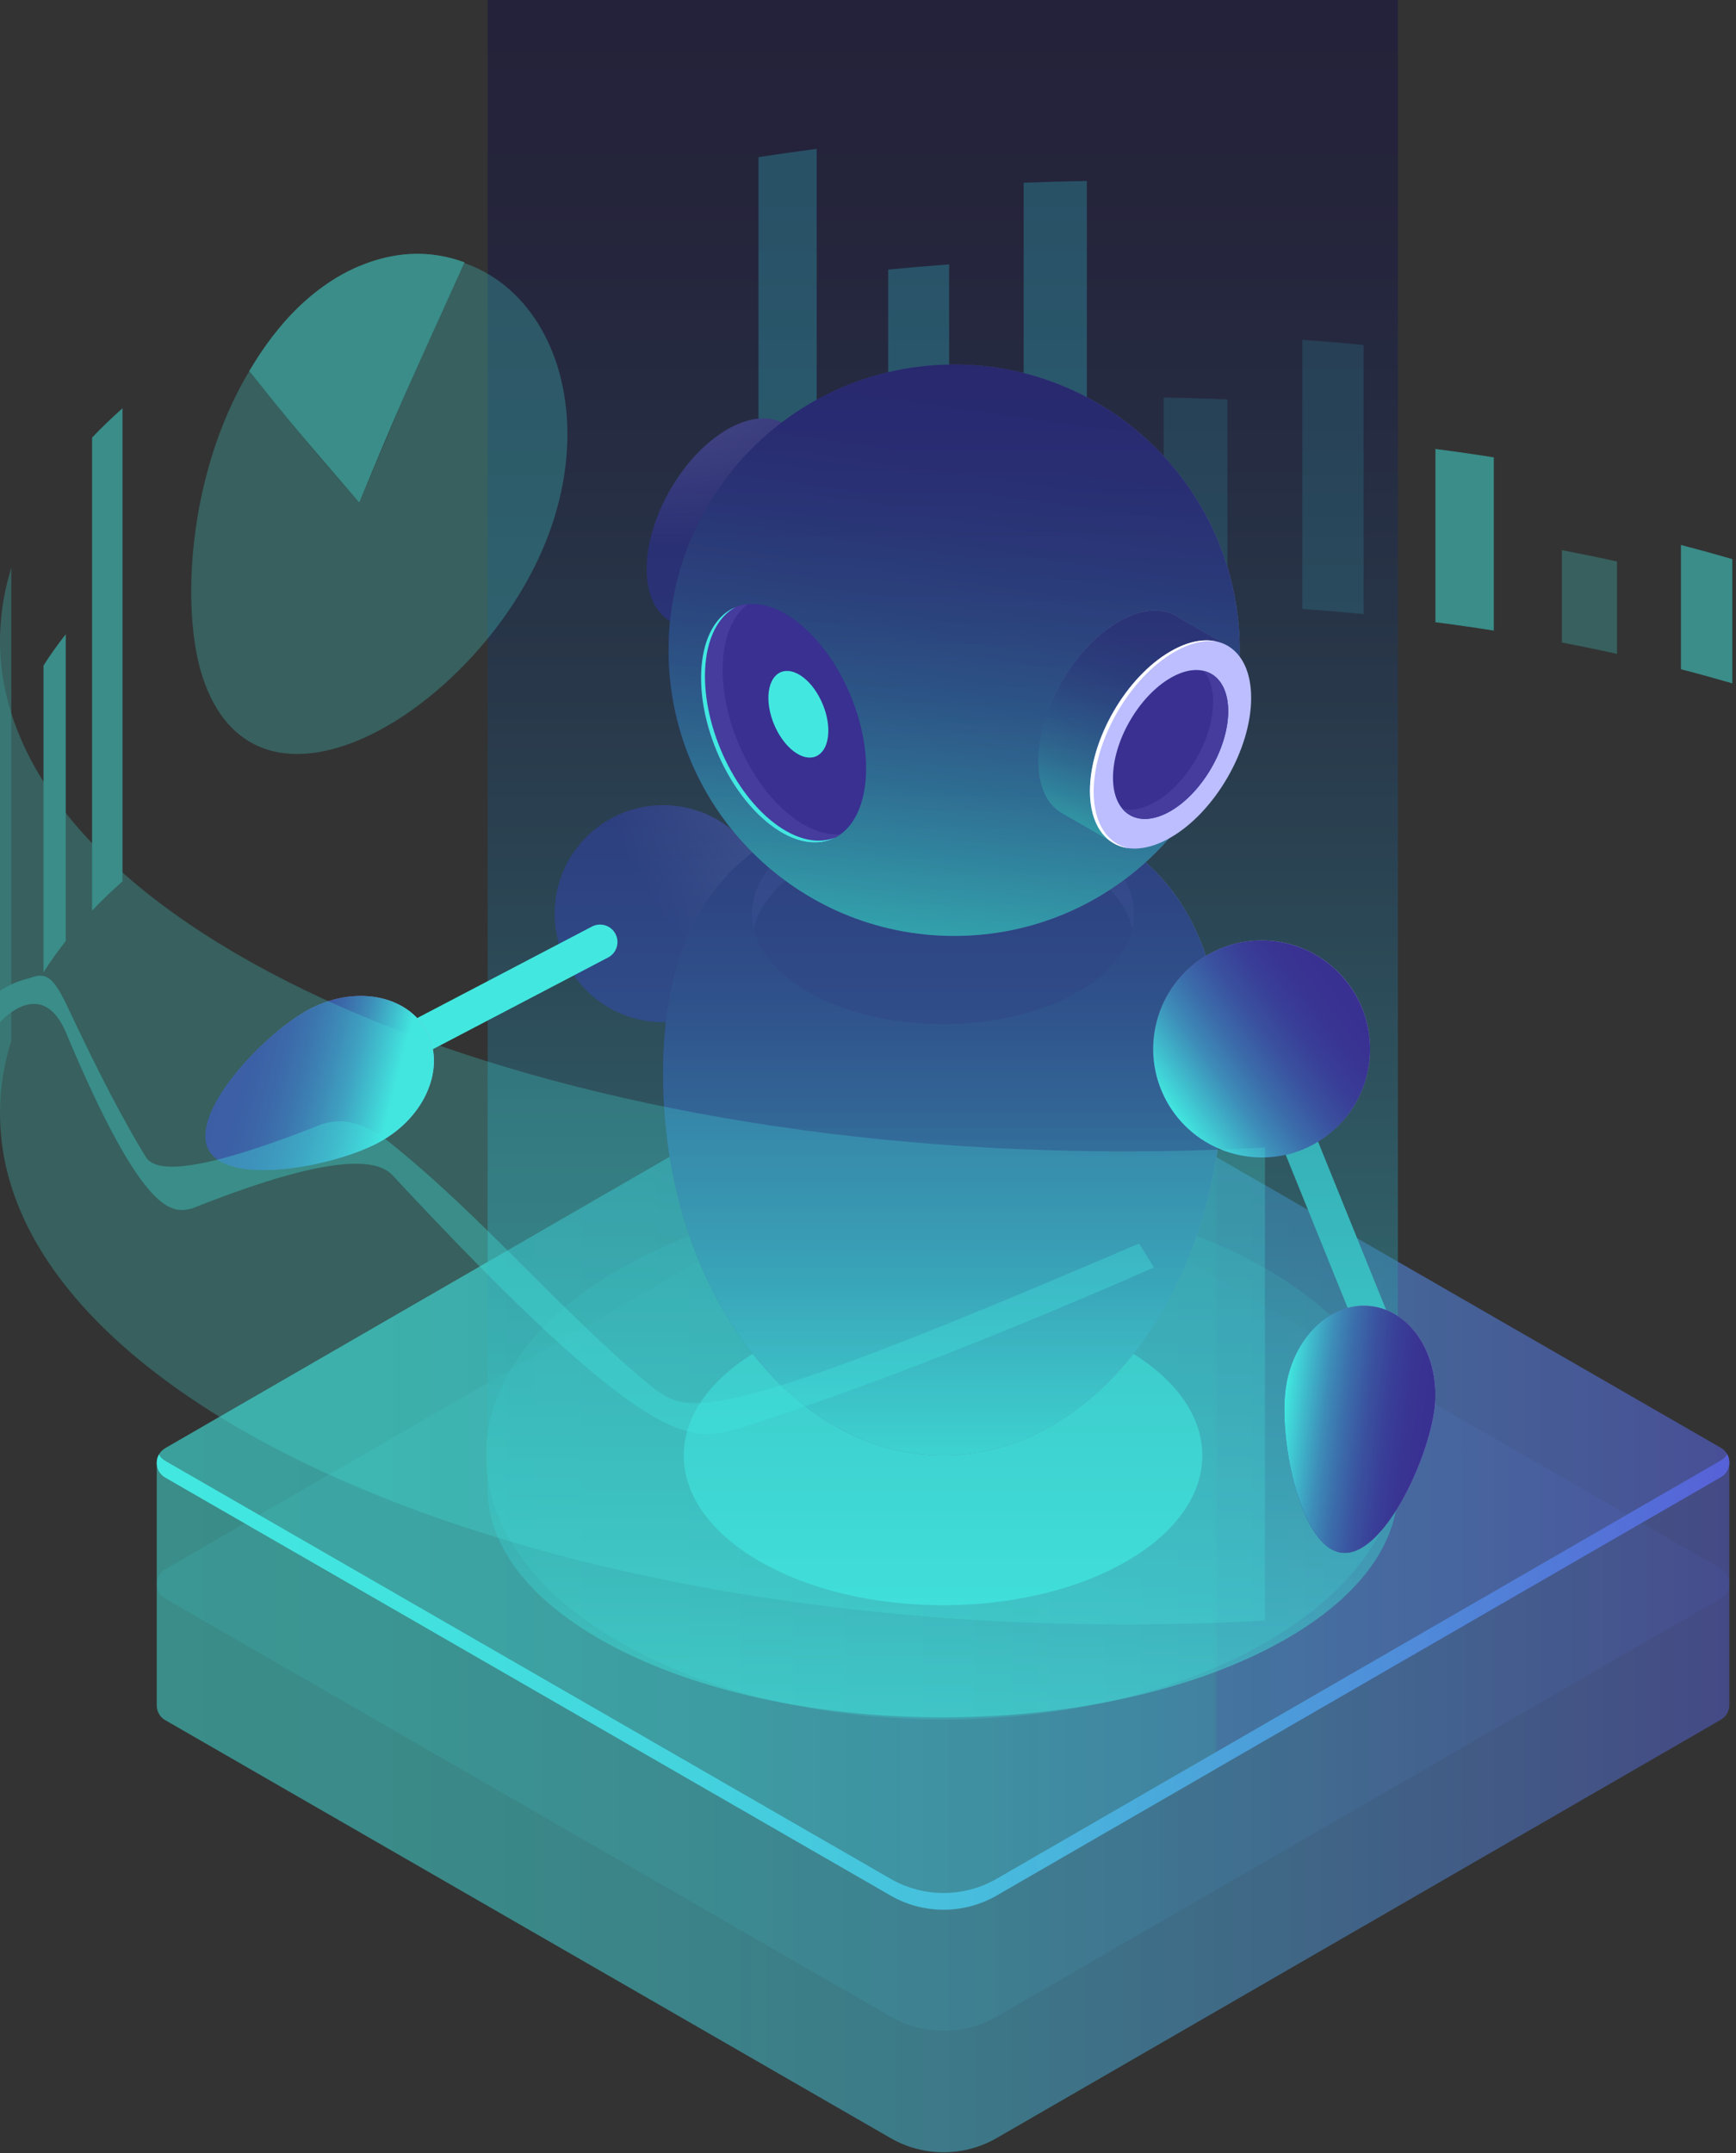 <svg width="267" height="331" viewBox="0 0 267 331" fill="none" xmlns="http://www.w3.org/2000/svg">
<rect x="0" y="0" width="267" height="331" fill="#333333" stroke="none"/>
<g opacity="0.11">
<path d="M135.7 177.55C141.43 174.24 148.5 174.24 154.23 177.55L264.68 241.17C266.42 242.17 266.42 244.68 264.68 245.69L153.31 309.99C148.25 312.91 142.02 312.91 136.96 309.99L25.42 245.75C23.68 244.75 23.68 242.24 25.42 241.23L135.7 177.56V177.55Z" fill="url(#paint0_linear_43_1267)"/>
</g>
<g opacity="0.11">
<path d="M135.7 158.95C141.43 155.64 148.5 155.64 154.23 158.95L264.68 222.57C266.42 223.57 266.42 226.08 264.68 227.09L153.31 291.39C148.25 294.31 142.02 294.31 136.96 291.39L25.42 227.15C23.68 226.15 23.68 223.64 25.42 222.63L135.7 158.96V158.95Z" fill="url(#paint1_linear_43_1267)"/>
</g>
<g opacity="0.11">
<path d="M135.7 158.95C141.43 155.64 148.5 155.64 154.23 158.95L264.68 222.57C266.42 223.57 266.42 226.08 264.68 227.09L153.31 291.39C148.25 294.31 142.02 294.31 136.96 291.39L25.42 227.15C23.68 226.15 23.68 223.64 25.42 222.63L135.7 158.96V158.95Z" fill="url(#paint2_linear_43_1267)"/>
</g>
<path d="M25.41 224.57L136.95 288.81C142.01 291.73 148.24 291.73 153.3 288.81L264.67 224.51C265.1 224.26 265.42 223.92 265.64 223.54C266.3 224.72 265.98 226.33 264.67 227.08L153.3 291.38C148.24 294.3 142.01 294.3 136.95 291.38L25.41 227.14C24.1 226.38 23.78 224.77 24.44 223.6C24.66 223.99 24.98 224.33 25.41 224.57Z" fill="url(#paint3_linear_43_1267)"/>
<path opacity="0.5" d="M25.41 222.62L135.69 158.95C141.42 155.64 148.49 155.64 154.22 158.95L264.67 222.57C265.54 223.07 265.97 223.95 265.97 224.83V262.11C265.97 262.99 265.54 263.87 264.67 264.37L153.3 328.67C148.24 331.59 142.01 331.59 136.95 328.67L25.41 264.43C24.54 263.93 24.11 263.05 24.11 262.17V224.89C24.11 224.01 24.54 223.13 25.41 222.63V222.62Z" fill="url(#paint4_linear_43_1267)"/>
<g opacity="0.5">
<path d="M258.53 83.78C261.21 84.47 263.84 85.2 266.43 85.95V105.05C263.84 104.3 261.21 103.57 258.53 102.88V83.78Z" fill="#42E8E0"/>
<path opacity="0.5" d="M240.22 84.57C243.09 85.12 245.91 85.7 248.7 86.32V100.52C245.92 99.9 243.09 99.32 240.22 98.77V84.57Z" fill="#42E8E0"/>
<path d="M220.77 69.02C223.8 69.41 226.79 69.84 229.75 70.31V96.94C226.79 96.47 223.8 96.04 220.77 95.65V69.02Z" fill="#42E8E0"/>
<path opacity="0.5" d="M200.3 52.24C203.47 52.47 206.61 52.73 209.72 53.04V94.4C206.61 94.1 203.47 93.83 200.3 93.6V52.24Z" fill="#42E8E0"/>
<path opacity="0.5" d="M178.97 61.12C182.26 61.17 185.53 61.26 188.78 61.4V92.95C185.54 92.82 182.27 92.72 178.97 92.67V61.12Z" fill="#42E8E0"/>
<path d="M157.44 28.09C160.66 27.96 163.9 27.87 167.16 27.82V92.67C163.9 92.72 160.66 92.81 157.44 92.94V28.09Z" fill="#42E8E0"/>
<path d="M136.61 41.44C139.7 41.14 142.83 40.88 145.98 40.65V93.57C142.83 93.79 139.7 94.06 136.61 94.36V41.44Z" fill="#42E8E0"/>
<path d="M116.66 24.16C119.61 23.7 122.6 23.27 125.61 22.88V95.6C122.59 95.99 119.61 96.42 116.66 96.88V24.16Z" fill="#42E8E0"/>
</g>
<path opacity="0.2" d="M145.04 264.33C183.86 264.33 215.33 246.162 215.33 223.75C215.33 201.338 183.86 183.17 145.04 183.17C106.22 183.17 74.75 201.338 74.75 223.75C74.75 246.162 106.22 264.33 145.04 264.33Z" fill="#42E8E0"/>
<path d="M145.04 246.77C167.065 246.77 184.92 236.464 184.92 223.75C184.92 211.036 167.065 200.73 145.04 200.73C123.015 200.73 105.16 211.036 105.16 223.75C105.16 236.464 123.015 246.77 145.04 246.77Z" fill="#42E8E0"/>
<path d="M196.534 160.225L191.556 162.24L208.751 204.712L213.728 202.696L196.534 160.225Z" fill="#42E8E0"/>
<path d="M102.229 157.132C111.441 156.999 118.8 149.423 118.666 140.212C118.533 131.001 110.957 123.642 101.746 123.775C92.535 123.909 85.176 131.484 85.31 140.695C85.443 149.906 93.018 157.265 102.229 157.132Z" fill="url(#paint5_radial_43_1267)"/>
<path d="M188.11 165.13C188.11 197.5 168.83 223.75 145.05 223.75C121.27 223.75 101.99 197.51 101.99 165.13C101.99 132.75 121.27 123.05 145.05 123.05C168.83 123.05 188.11 132.75 188.11 165.13Z" fill="url(#paint6_radial_43_1267)"/>
<g style="mix-blend-mode:lighten">
<path d="M188.11 165.13C188.11 197.5 168.83 223.75 145.05 223.75C121.27 223.75 101.99 197.51 101.99 165.13C101.99 132.75 121.27 123.05 145.05 123.05C168.83 123.05 188.11 132.75 188.11 165.13Z" fill="url(#paint7_linear_43_1267)"/>
</g>
<path d="M145.04 157.43C161.272 157.43 174.43 149.832 174.43 140.46C174.43 131.088 161.272 123.49 145.04 123.49C128.808 123.49 115.65 131.088 115.65 140.46C115.65 149.832 128.808 157.43 145.04 157.43Z" fill="#393091"/>
<path d="M124.26 132.98C135.74 126.35 154.34 126.35 165.82 132.98C170.56 135.72 173.34 139.16 174.16 142.72C175.33 137.66 172.55 132.35 165.82 128.46C154.34 121.83 135.73 121.83 124.26 128.46C117.52 132.35 114.75 137.66 115.92 142.72C116.74 139.16 119.52 135.72 124.26 132.98Z" fill="#453C9E"/>
<path d="M111.12 100.14L116.44 90.98C119.57 87.74 122.07 83.43 123.34 79.1L128.72 69.82L120.98 65.37C120.73 65.2 120.47 65.05 120.2 64.92C118 63.88 115.07 64.16 111.86 66.01C105.01 69.96 99.46 79.57 99.46 87.48C99.46 91.43 100.85 94.21 103.09 95.5L111.12 100.13V100.14Z" fill="url(#paint8_radial_43_1267)"/>
<path d="M132.22 77.77C132.22 85.67 126.67 95.29 119.82 99.24C112.97 103.19 107.42 99.99 107.42 92.08C107.42 84.17 112.97 74.56 119.82 70.61C126.67 66.66 132.22 69.86 132.22 77.77Z" fill="#BCBEFF"/>
<path d="M146.75 143.88C171.006 143.88 190.67 124.216 190.67 99.96C190.67 75.704 171.006 56.04 146.75 56.04C122.494 56.04 102.83 75.704 102.83 99.96C102.83 124.216 122.494 143.88 146.75 143.88Z" fill="url(#paint9_radial_43_1267)"/>
<g style="mix-blend-mode:lighten">
<path d="M146.75 143.88C171.006 143.88 190.67 124.216 190.67 99.96C190.67 75.704 171.006 56.04 146.75 56.04C122.494 56.04 102.83 75.704 102.83 99.96C102.83 124.216 122.494 143.88 146.75 143.88Z" fill="url(#paint10_linear_43_1267)"/>
</g>
<path d="M171.33 129.66L176.65 120.5C179.78 117.26 182.28 112.95 183.55 108.62L188.93 99.34L181.19 94.89C180.94 94.72 180.68 94.57 180.41 94.44C178.21 93.4 175.28 93.68 172.07 95.53C165.22 99.48 159.67 109.09 159.67 117C159.67 120.95 161.06 123.73 163.3 125.02L171.33 129.65V129.66Z" fill="url(#paint11_radial_43_1267)"/>
<path style="mix-blend-mode:lighten" d="M171.33 129.66L176.65 120.5C179.78 117.26 182.28 112.95 183.55 108.62L188.93 99.34L181.19 94.89C180.94 94.72 180.68 94.57 180.41 94.44C178.21 93.4 175.28 93.68 172.07 95.53C165.22 99.48 159.67 109.09 159.67 117C159.67 120.95 161.06 123.73 163.3 125.02L171.33 129.65V129.66Z" fill="url(#paint12_linear_43_1267)"/>
<path style="mix-blend-mode:lighten" opacity="0.5" d="M75 0V228.907C75 237.891 81.832 246.865 95.505 253.722C122.842 267.426 167.168 267.426 194.505 253.722C208.099 246.909 214.92 237.994 215 229.063V0H75Z" fill="url(#paint13_linear_43_1267)"/>
<path d="M192.43 107.29C192.43 115.19 186.88 124.81 180.03 128.76C173.18 132.71 167.63 129.51 167.63 121.6C167.63 113.69 173.18 104.08 180.03 100.13C186.88 96.18 192.43 99.38 192.43 107.29Z" fill="#BCBEFF"/>
<path d="M168.21 121.7C168.21 113.8 173.76 104.18 180.61 100.23C182.98 98.86 185.2 98.35 187.08 98.6C185.08 98.16 182.65 98.62 180.04 100.13C173.19 104.08 167.64 113.69 167.64 121.6C167.64 126.77 170.01 129.92 173.56 130.39C170.33 129.67 168.21 126.59 168.21 121.7Z" fill="white"/>
<path d="M188.9 109.33C188.9 114.98 184.93 121.85 180.04 124.68C175.15 127.51 171.18 125.22 171.18 119.56C171.18 113.9 175.15 107.04 180.04 104.21C184.93 101.38 188.9 103.68 188.9 109.33Z" fill="#393091"/>
<path d="M185.13 103.14C186.05 104.22 186.58 105.84 186.58 107.91C186.58 113.56 182.61 120.43 177.72 123.26C175.82 124.35 174.07 124.68 172.63 124.34C174.21 126.21 176.94 126.47 180.04 124.68C184.93 121.85 188.9 114.98 188.9 109.33C188.9 105.87 187.41 103.67 185.13 103.14Z" fill="#453C9E"/>
<path d="M127.938 129.006C133.623 126.639 134.91 116.74 130.811 106.894C126.713 97.048 118.782 90.985 113.097 93.352C107.412 95.718 106.125 105.618 110.224 115.464C114.322 125.309 122.253 131.372 127.938 129.006Z" fill="#393091"/>
<path d="M127.34 113.28C126.93 116.42 124.56 117.4 122.05 115.48C119.54 113.56 117.83 109.45 118.24 106.32C118.65 103.18 121.02 102.2 123.53 104.12C126.04 106.04 127.75 110.15 127.34 113.28Z" fill="#42E8E0"/>
<path d="M121.81 125.56C114.89 120.27 110.19 108.98 111.31 100.34C111.77 96.82 113.12 94.28 115.03 92.87C111.41 93.21 108.67 96.28 107.98 101.6C106.86 110.24 111.56 121.53 118.48 126.82C122.58 129.95 126.54 130.28 129.31 128.23C127.05 128.44 124.46 127.6 121.8 125.56H121.81Z" fill="#453C9E"/>
<path d="M119.09 126.54C112.17 121.25 107.47 109.96 108.59 101.32C109.11 97.32 110.79 94.6 113.12 93.34C110.47 94.43 108.55 97.27 107.99 101.6C106.87 110.24 111.57 121.53 118.49 126.82C122.2 129.66 125.8 130.19 128.51 128.73C125.88 129.81 122.53 129.17 119.08 126.53L119.09 126.54Z" fill="#42E8E0"/>
<path d="M210.4 164.49C208.61 173.53 199.84 179.4 190.8 177.61C181.76 175.82 175.89 167.05 177.68 158.01C179.47 148.97 188.24 143.1 197.28 144.89C206.32 146.68 212.19 155.45 210.4 164.49Z" fill="url(#paint14_radial_43_1267)"/>
<g style="mix-blend-mode:lighten">
<path d="M210.4 164.49C208.61 173.53 199.84 179.4 190.8 177.61C181.76 175.82 175.89 167.05 177.68 158.01C179.47 148.97 188.24 143.1 197.28 144.89C206.32 146.68 212.19 155.45 210.4 164.49Z" fill="url(#paint15_linear_43_1267)"/>
</g>
<path d="M220.64 216.51C219.69 224.44 212.69 239.45 206.36 238.69C200.03 237.93 196.75 221.7 197.7 213.77C198.65 205.84 204.55 200.03 210.88 200.79C217.21 201.55 221.58 208.58 220.64 216.51Z" fill="url(#paint16_radial_43_1267)"/>
<path style="mix-blend-mode:lighten" d="M220.64 216.51C219.69 224.44 212.69 239.45 206.36 238.69C200.03 237.93 196.75 221.7 197.7 213.77C198.65 205.84 204.55 200.03 210.88 200.79C217.21 201.55 221.58 208.58 220.64 216.51Z" fill="url(#paint17_linear_43_1267)"/>
<path d="M57.85 165.52C56.88 165.52 55.95 165 55.47 164.08C54.78 162.77 55.29 161.15 56.6 160.46L91.04 142.44C92.36 141.75 93.98 142.26 94.66 143.57C95.35 144.88 94.84 146.5 93.53 147.19L59.09 165.21C58.69 165.42 58.27 165.52 57.85 165.52Z" fill="#42E8E0"/>
<path d="M58.46 175.52C51.46 179.36 35.18 182.38 32.11 176.79C29.04 171.2 40.35 159.1 47.35 155.26C54.35 151.42 62.51 152.85 65.57 158.44C68.64 164.03 65.45 171.68 58.45 175.52H58.46Z" fill="url(#paint18_radial_43_1267)"/>
<path style="mix-blend-mode:lighten" d="M58.46 175.52C51.46 179.36 35.18 182.38 32.11 176.79C29.04 171.2 40.35 159.1 47.35 155.26C54.35 151.42 62.51 152.85 65.57 158.44C68.64 164.03 65.45 171.68 58.45 175.52H58.46Z" fill="url(#paint19_linear_43_1267)"/>
<g opacity="0.5">
<path opacity="0.5" d="M56.32 40.48C81.25 32.97 96.09 61.23 81.52 88.46C69.15 111.58 39.01 128.27 31.13 103.99C26.49 89.71 30.33 54.7 53.92 41.5C47.56 44.79 42.9 49.44 38.32 57.05C47.02 67.75 47.73 68.63 55.24 77.27C64.13 56.26 64.86 54.54 71.44 40.33C66.3 38.55 61.78 38.59 56.32 40.48ZM54.57 41.2C54.38 41.29 54.19 41.38 54.01 41.47C54.2 41.38 54.39 41.29 54.57 41.2ZM55.24 40.9C55.04 40.98 54.85 41.07 54.65 41.16C54.84 41.07 55.04 40.99 55.24 40.9ZM55.24 40.9C55.4 40.83 55.56 40.77 55.72 40.7C55.56 40.76 55.4 40.83 55.24 40.9Z" fill="#42E8E0"/>
<path d="M14.16 67.27C15.62 65.74 17.18 64.24 18.84 62.76V135.48C17.18 136.96 15.62 138.46 14.16 139.99V67.27Z" fill="#42E8E0"/>
<path d="M6.69 102.32C7.72 100.69 8.86 99.09 10.11 97.51V144.66C8.86 146.24 7.72 147.85 6.69 149.47V102.32Z" fill="#42E8E0"/>
<path opacity="0.5" d="M0 157.13L0.08 157.3L0.17 152.52L0 152.27L0 157.13ZM0 171.2V98.48C0 98.01 0 97.55 0.03 97.08C0.16 93.76 0.74 90.49 1.74 87.28V160C0.73 163.21 0.15 166.48 0.03 169.8C0.01 170.27 0 170.73 0 171.2Z" fill="#42E8E0"/>
<path d="M0 157.13L0.08 157.3L0.17 152.53L0 152.27V157.13Z" fill="#42E8E0"/>
<path d="M54.01 41.47C54.01 41.47 53.96 41.5 53.93 41.51C53.96 41.5 53.98 41.48 54.01 41.47ZM56.26 40.51C56.26 40.51 56.3 40.49 56.32 40.49C56.3 40.49 56.28 40.51 56.26 40.51ZM54.66 41.17C54.66 41.17 54.6 41.2 54.57 41.21C54.6 41.2 54.63 41.18 54.66 41.17ZM55.72 40.72H55.73H55.74H55.75H55.76H55.77H55.78H55.79H55.8C55.76 40.74 55.72 40.75 55.68 40.77L55.72 40.72Z" fill="#42E8E0"/>
<path d="M55.25 40.91C63.37 37.52 69.24 39.56 71.45 40.33C62.15 60.82 61.18 62.96 55.25 77.27C46.09 66.62 44.68 64.98 38.33 57.05C40.13 54.06 45.59 44.98 55.25 40.9V40.91Z" fill="#42E8E0"/>
<path opacity="0.5" d="M112.95 219.8C105.47 222.02 100.67 217.48 98.91 216.13C85.18 204.5 73.15 190.32 59.37 178.74C55.3 175.32 52.8 176.73 51.39 177.11C34.257 183.903 24.317 185.227 21.57 181.08C14.02 167.71 13.76 166.64 10.26 158.28C9.46 156.37 6.74 153.48 5.53 153.64C-0.23 155.27 0.53 156.45 0 157.14V152.28C6.8 149.66 7.5 149.35 10.26 155.67C22.96 182.61 25.19 182.01 28.15 181.31C55.19 170.5 54.86 171.28 61.75 178.45C73.67 190.86 97.72 215.03 105.14 216.96C107.42 217.26 111.04 216.93 113.19 216.39C139.29 207.65 149.65 202.15 175.2 191.14L177.49 194.85C168.04 198.97 139.45 210.22 113.15 218.5L112.96 219.81L112.95 219.8ZM194.55 249.12V176.4C186.52 176.85 178.32 177.05 170 176.99C75.49 176.23 0 141.22 0 98.48V171.2C0 213.94 75.49 248.96 170 249.71C178.32 249.78 186.52 249.57 194.55 249.12Z" fill="#42E8E0"/>
<path d="M112.95 219.8C106.22 221.52 99.86 223.15 60.27 180.56C56.93 177.2 46.69 178.936 29.55 185.77C26.63 186.48 22.22 187.55 10.07 158.56C6.32 150 0.06 157.06 0 157.14V152.28C2.13 151.07 2.27 150.99 5.46 150.09C6.04 149.93 6.68 149.95 7.22 150.23C8.07 150.67 8.94 151.68 10.44 154.88C15.107 164.826 19.123 172.52 22.49 177.96C24.47 180.9 33.503 179.176 49.59 172.79C51.24 172.35 54.67 171.42 59.84 175.55C74.37 187.14 86.2 201.64 100.55 213.44C105.93 217.27 109.18 219.58 175.2 191.14L177.49 194.85C168.04 198.97 139.26 211.52 112.96 219.81L112.95 219.8Z" fill="#42E8E0"/>
</g>
<defs>
<linearGradient id="paint0_linear_43_1267" x1="265.98" y1="243.62" x2="24.11" y2="243.62" gradientUnits="userSpaceOnUse">
<stop stop-color="#5761D7"/>
<stop offset="0.07" stop-color="#5471D8"/>
<stop offset="0.28" stop-color="#4D9BDA"/>
<stop offset="0.48" stop-color="#48BDDD"/>
<stop offset="0.67" stop-color="#44D4DE"/>
<stop offset="0.85" stop-color="#42E3DF"/>
<stop offset="1" stop-color="#42E8E0"/>
</linearGradient>
<linearGradient id="paint1_linear_43_1267" x1="187.35" y1="225.01" x2="186.35" y2="225.01" gradientUnits="userSpaceOnUse">
<stop stop-color="#5761D7"/>
<stop offset="0.07" stop-color="#5471D8"/>
<stop offset="0.28" stop-color="#4D9BDA"/>
<stop offset="0.48" stop-color="#48BDDD"/>
<stop offset="0.67" stop-color="#44D4DE"/>
<stop offset="0.85" stop-color="#42E3DF"/>
<stop offset="1" stop-color="#42E8E0"/>
</linearGradient>
<linearGradient id="paint2_linear_43_1267" x1="187.35" y1="225.01" x2="186.35" y2="225.01" gradientUnits="userSpaceOnUse">
<stop stop-color="#5761D7"/>
<stop offset="0.07" stop-color="#5471D8"/>
<stop offset="0.28" stop-color="#4D9BDA"/>
<stop offset="0.48" stop-color="#48BDDD"/>
<stop offset="0.67" stop-color="#44D4DE"/>
<stop offset="0.85" stop-color="#42E3DF"/>
<stop offset="1" stop-color="#42E8E0"/>
</linearGradient>
<linearGradient id="paint3_linear_43_1267" x1="265.98" y1="258.55" x2="24.11" y2="258.55" gradientUnits="userSpaceOnUse">
<stop stop-color="#5761D7"/>
<stop offset="0.07" stop-color="#5471D8"/>
<stop offset="0.28" stop-color="#4D9BDA"/>
<stop offset="0.48" stop-color="#48BDDD"/>
<stop offset="0.67" stop-color="#44D4DE"/>
<stop offset="0.85" stop-color="#42E3DF"/>
<stop offset="1" stop-color="#42E8E0"/>
</linearGradient>
<linearGradient id="paint4_linear_43_1267" x1="265.98" y1="243.65" x2="24.11" y2="243.65" gradientUnits="userSpaceOnUse">
<stop stop-color="#5761D7"/>
<stop offset="0.07" stop-color="#5471D8"/>
<stop offset="0.28" stop-color="#4D9BDA"/>
<stop offset="0.48" stop-color="#48BDDD"/>
<stop offset="0.67" stop-color="#44D4DE"/>
<stop offset="0.85" stop-color="#42E3DF"/>
<stop offset="1" stop-color="#42E8E0"/>
</linearGradient>
<radialGradient id="paint5_radial_43_1267" cx="0" cy="0" r="1" gradientUnits="userSpaceOnUse" gradientTransform="translate(181.79 87.159) rotate(11.2) scale(96.27)">
<stop stop-color="#C0BFF6"/>
<stop offset="1" stop-color="#393091"/>
</radialGradient>
<radialGradient id="paint6_radial_43_1267" cx="0" cy="0" r="1" gradientUnits="userSpaceOnUse" gradientTransform="translate(171.892 156.577) scale(74.186 100.817)">
<stop stop-color="#C0BFF6"/>
<stop offset="1" stop-color="#393091"/>
</radialGradient>
<linearGradient id="paint7_linear_43_1267" x1="146.425" y1="224.036" x2="146.425" y2="123.261" gradientUnits="userSpaceOnUse">
<stop stop-color="#41E6DF"/>
<stop offset="0.14" stop-color="#3FB6CA"/>
<stop offset="0.27" stop-color="#3D8CB8"/>
<stop offset="0.41" stop-color="#3B6BAA"/>
<stop offset="0.55" stop-color="#3A519F"/>
<stop offset="0.69" stop-color="#393E97"/>
<stop offset="0.84" stop-color="#393392"/>
<stop offset="1" stop-color="#393091"/>
</linearGradient>
<radialGradient id="paint8_radial_43_1267" cx="0" cy="0" r="1" gradientUnits="userSpaceOnUse" gradientTransform="translate(101.69 31.79) scale(52.11 52.11)">
<stop stop-color="#C0BFF6"/>
<stop offset="1" stop-color="#393091"/>
</radialGradient>
<radialGradient id="paint9_radial_43_1267" cx="0" cy="0" r="1" gradientUnits="userSpaceOnUse" gradientTransform="translate(174.16 93.45) scale(74.23 74.23)">
<stop stop-color="#C0BFF6"/>
<stop offset="1" stop-color="#393091"/>
</radialGradient>
<linearGradient id="paint10_linear_43_1267" x1="140.64" y1="143.45" x2="152.87" y2="56.46" gradientUnits="userSpaceOnUse">
<stop stop-color="#41E6DF"/>
<stop offset="0.14" stop-color="#3FB6CA"/>
<stop offset="0.27" stop-color="#3D8CB8"/>
<stop offset="0.41" stop-color="#3B6BAA"/>
<stop offset="0.55" stop-color="#3A519F"/>
<stop offset="0.69" stop-color="#393E97"/>
<stop offset="0.84" stop-color="#393392"/>
<stop offset="1" stop-color="#393091"/>
</linearGradient>
<radialGradient id="paint11_radial_43_1267" cx="0" cy="0" r="1" gradientUnits="userSpaceOnUse" gradientTransform="translate(173.57 92.66) scale(35.25 35.25)">
<stop stop-color="#C0BFF6"/>
<stop offset="1" stop-color="#393091"/>
</radialGradient>
<linearGradient id="paint12_linear_43_1267" x1="166.47" y1="127.89" x2="178.86" y2="93.86" gradientUnits="userSpaceOnUse">
<stop stop-color="#41E6DF"/>
<stop offset="0.14" stop-color="#3FB6CA"/>
<stop offset="0.27" stop-color="#3D8CB8"/>
<stop offset="0.41" stop-color="#3B6BAA"/>
<stop offset="0.55" stop-color="#3A519F"/>
<stop offset="0.69" stop-color="#393E97"/>
<stop offset="0.84" stop-color="#393392"/>
<stop offset="1" stop-color="#393091"/>
</linearGradient>
<linearGradient id="paint13_linear_43_1267" x1="145" y1="263.994" x2="145" y2="0" gradientUnits="userSpaceOnUse">
<stop stop-color="#42E8E0"/>
<stop offset="0.12" stop-color="#39BDC0"/>
<stop offset="0.28" stop-color="#2E899A"/>
<stop offset="0.45" stop-color="#255E7A"/>
<stop offset="0.6" stop-color="#1E3D61"/>
<stop offset="0.75" stop-color="#192550"/>
<stop offset="0.88" stop-color="#171645"/>
<stop offset="1" stop-color="#161242"/>
</linearGradient>
<radialGradient id="paint14_radial_43_1267" cx="0" cy="0" r="1" gradientUnits="userSpaceOnUse" gradientTransform="translate(203.939 150.357) rotate(11.2) scale(34.79)">
<stop stop-color="#C0BFF6"/>
<stop offset="1" stop-color="#393091"/>
</radialGradient>
<linearGradient id="paint15_linear_43_1267" x1="180.555" y1="171.049" x2="207.548" y2="151.439" gradientUnits="userSpaceOnUse">
<stop stop-color="#41E6DF"/>
<stop offset="0.14" stop-color="#3FB6CA"/>
<stop offset="0.27" stop-color="#3D8CB8"/>
<stop offset="0.41" stop-color="#3B6BAA"/>
<stop offset="0.55" stop-color="#3A519F"/>
<stop offset="0.69" stop-color="#393E97"/>
<stop offset="0.84" stop-color="#393392"/>
<stop offset="1" stop-color="#393091"/>
</linearGradient>
<radialGradient id="paint16_radial_43_1267" cx="0" cy="0" r="1" gradientUnits="userSpaceOnUse" gradientTransform="translate(224.677 206.077) rotate(6.8) scale(29.652 48.667)">
<stop stop-color="#C0BFF6"/>
<stop offset="1" stop-color="#393091"/>
</radialGradient>
<linearGradient id="paint17_linear_43_1267" x1="197.234" y1="219.052" x2="220.237" y2="221.795" gradientUnits="userSpaceOnUse">
<stop stop-color="#41E6DF"/>
<stop offset="0.14" stop-color="#3FB6CA"/>
<stop offset="0.27" stop-color="#3D8CB8"/>
<stop offset="0.41" stop-color="#3B6BAA"/>
<stop offset="0.55" stop-color="#3A519F"/>
<stop offset="0.69" stop-color="#393E97"/>
<stop offset="0.84" stop-color="#393392"/>
<stop offset="1" stop-color="#393091"/>
</linearGradient>
<radialGradient id="paint18_radial_43_1267" cx="0" cy="0" r="1" gradientUnits="userSpaceOnUse" gradientTransform="translate(73.816 152.898) rotate(61.27) scale(29.652 48.667)">
<stop stop-color="#C0BFF6"/>
<stop offset="1" stop-color="#393091"/>
</radialGradient>
<linearGradient id="paint19_linear_43_1267" x1="62.444" y1="161.128" x2="36.855" y2="154.574" gradientUnits="userSpaceOnUse">
<stop stop-color="#41E6DF"/>
<stop offset="0.14" stop-color="#3FB6CA"/>
<stop offset="0.27" stop-color="#3D8CB8"/>
<stop offset="0.41" stop-color="#3B6BAA"/>
<stop offset="0.55" stop-color="#3A519F"/>
<stop offset="0.69" stop-color="#393E97"/>
<stop offset="0.84" stop-color="#393392"/>
<stop offset="1" stop-color="#393091"/>
</linearGradient>
</defs>
</svg>
